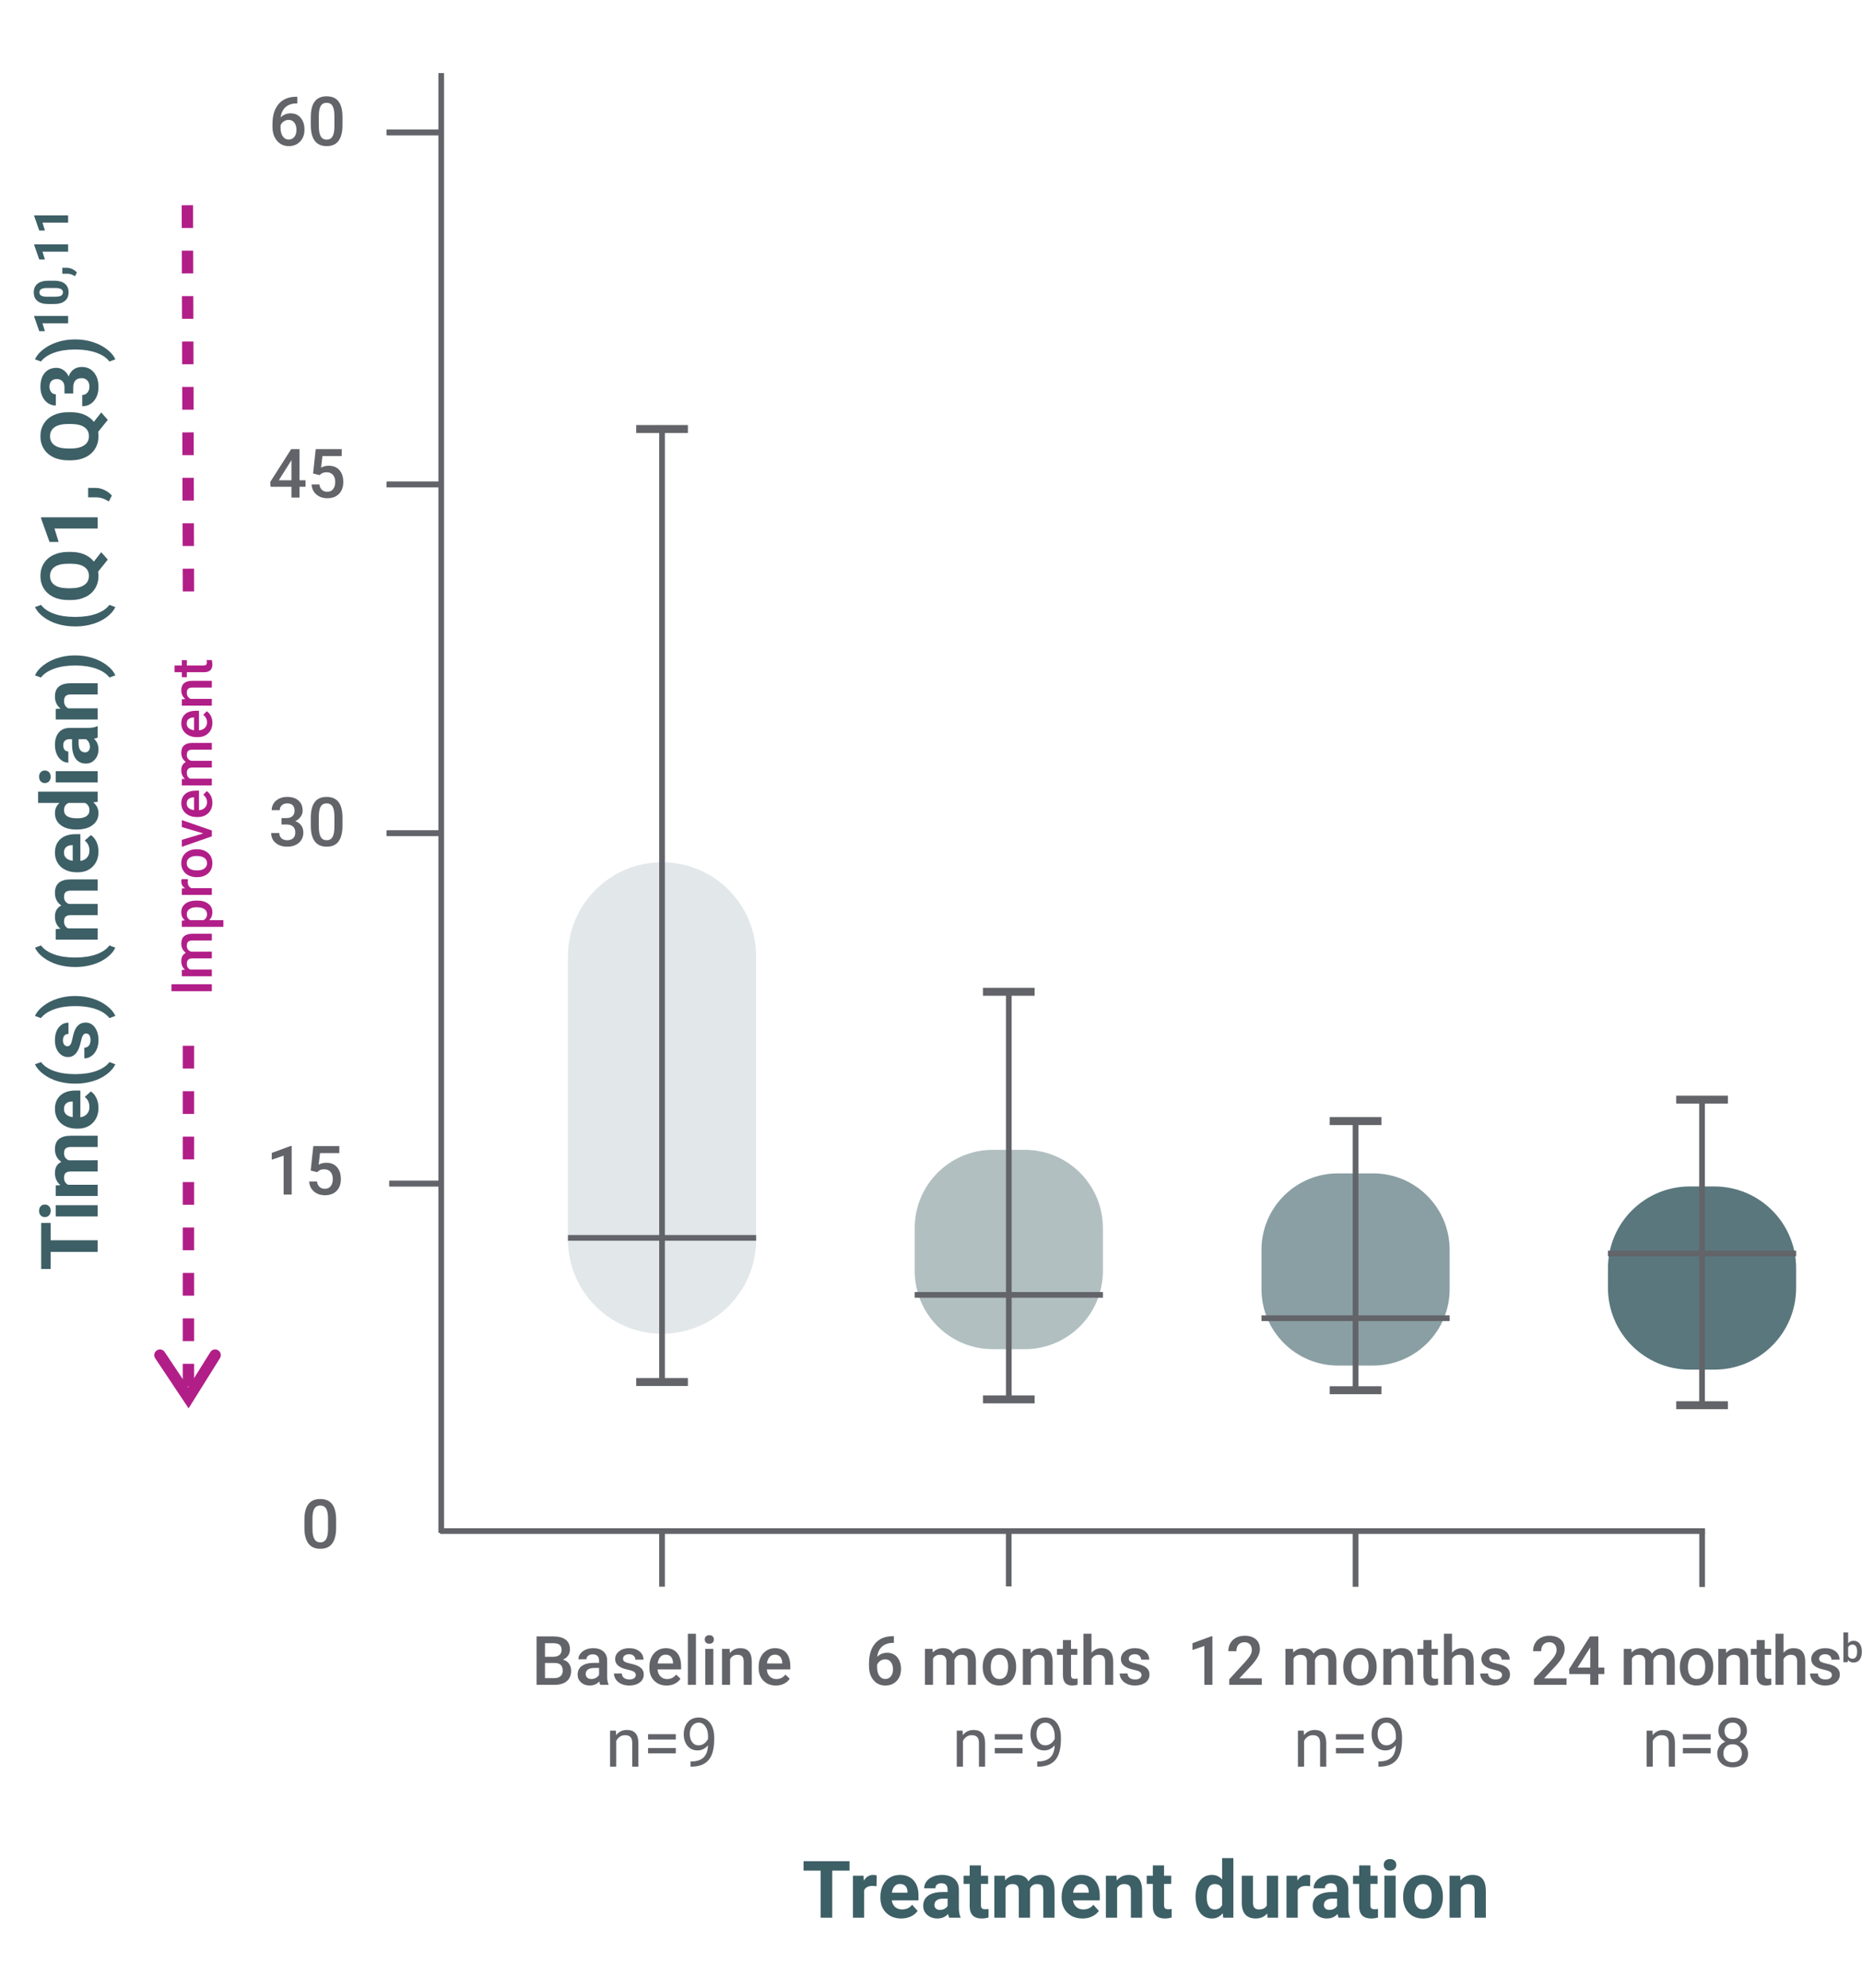 <svg width="328" height="350" viewBox="0 0 328 350" fill="none" xmlns="http://www.w3.org/2000/svg">
<path d="M68.212 146.716H77.512" stroke="#626469" stroke-miterlimit="10"/>
<path d="M68.212 85.31H77.512" stroke="#626469" stroke-miterlimit="10"/>
<path d="M68.557 208.407H77.856" stroke="#626469" stroke-miterlimit="10"/>
<path d="M49.597 144.049H50.464C50.901 144.045 51.249 143.932 51.505 143.709C51.761 143.486 51.888 143.164 51.888 142.742C51.888 142.336 51.782 142.021 51.569 141.796C51.356 141.571 51.03 141.459 50.593 141.459C50.21 141.459 49.895 141.569 49.649 141.79C49.403 142.011 49.28 142.299 49.28 142.654H47.856C47.856 142.217 47.974 141.818 48.206 141.459C48.438 141.1 48.763 140.819 49.179 140.618C49.595 140.417 50.06 140.316 50.575 140.316C51.427 140.316 52.097 140.53 52.583 140.958C53.069 141.386 53.312 141.98 53.312 142.742C53.312 143.125 53.19 143.485 52.946 143.823C52.702 144.161 52.386 144.416 51.999 144.588C52.468 144.748 52.825 145 53.069 145.344C53.313 145.688 53.435 146.098 53.435 146.574C53.435 147.34 53.173 147.949 52.648 148.402C52.122 148.855 51.431 149.082 50.575 149.082C49.755 149.082 49.083 148.863 48.56 148.426C48.036 147.988 47.774 147.406 47.774 146.68H49.198C49.198 147.055 49.325 147.359 49.577 147.594C49.829 147.828 50.167 147.945 50.593 147.945C51.034 147.945 51.382 147.828 51.636 147.594C51.89 147.359 52.017 147.02 52.017 146.574C52.017 146.125 51.884 145.779 51.618 145.537C51.352 145.295 50.958 145.174 50.435 145.174H49.597V144.049Z" fill="#626469"/>
<path d="M60.331 145.373C60.331 146.6 60.102 147.524 59.644 148.147C59.185 148.771 58.485 149.082 57.548 149.082C56.626 149.082 55.933 148.778 55.466 148.171C54.999 147.563 54.759 146.664 54.747 145.473V143.996C54.747 142.77 54.977 141.85 55.437 141.236C55.895 140.623 56.595 140.316 57.536 140.316C58.47 140.316 59.167 140.615 59.626 141.213C60.085 141.811 60.319 142.705 60.331 143.896V145.373ZM58.907 143.779C58.907 142.979 58.798 142.392 58.579 142.019C58.36 141.646 58.013 141.459 57.536 141.459C57.071 141.459 56.73 141.636 56.511 141.989C56.292 142.343 56.177 142.895 56.165 143.645V145.578C56.165 146.375 56.276 146.969 56.499 147.359C56.722 147.75 57.071 147.945 57.548 147.945C58.005 147.945 58.343 147.765 58.562 147.403C58.78 147.042 58.895 146.477 58.907 145.707V143.779Z" fill="#626469"/>
<path d="M52.767 84.566H53.827V85.709H52.767V87.607H51.343V85.709H47.657L47.616 84.842L51.296 79.076H52.767L52.767 84.566ZM49.11 84.566H51.343V81.004L51.237 81.191L49.11 84.566Z" fill="#626469"/>
<path d="M55.151 83.377L55.614 79.076H60.196V80.307H56.798L56.563 82.346C56.958 82.119 57.403 82.006 57.899 82.006C58.712 82.006 59.345 82.266 59.796 82.785C60.247 83.305 60.472 84.004 60.472 84.883C60.472 85.75 60.222 86.44 59.722 86.954C59.222 87.468 58.536 87.725 57.665 87.725C56.884 87.725 56.237 87.503 55.724 87.06C55.21 86.616 54.931 86.031 54.888 85.305H56.265C56.319 85.719 56.468 86.036 56.71 86.257C56.952 86.478 57.269 86.588 57.659 86.588C58.097 86.588 58.438 86.432 58.683 86.119C58.927 85.807 59.048 85.381 59.048 84.842C59.048 84.322 58.913 83.911 58.644 83.608C58.374 83.306 58.003 83.154 57.53 83.154C57.273 83.154 57.054 83.189 56.874 83.257C56.694 83.325 56.499 83.459 56.288 83.658L55.151 83.377Z" fill="#626469"/>
<path d="M51.381 210.338H49.963V203.484L47.871 204.197V203.002L51.199 201.777H51.381L51.381 210.338Z" fill="#626469"/>
<path d="M54.727 206.107L55.19 201.807H59.772V203.037H56.373L56.139 205.076C56.533 204.85 56.978 204.736 57.475 204.736C58.287 204.736 58.919 204.996 59.37 205.516C59.821 206.035 60.047 206.734 60.047 207.613C60.047 208.48 59.797 209.171 59.297 209.685C58.797 210.198 58.111 210.455 57.24 210.455C56.459 210.455 55.812 210.233 55.298 209.79C54.784 209.347 54.506 208.762 54.463 208.035H55.84C55.895 208.449 56.043 208.767 56.285 208.987C56.527 209.208 56.844 209.318 57.234 209.318C57.672 209.318 58.013 209.162 58.257 208.85C58.501 208.537 58.623 208.111 58.623 207.572C58.623 207.053 58.488 206.642 58.219 206.339C57.949 206.036 57.578 205.885 57.105 205.885C56.848 205.885 56.629 205.919 56.449 205.987C56.27 206.056 56.074 206.189 55.863 206.389L54.727 206.107Z" fill="#626469"/>
<path d="M59.208 269C59.208 270.227 58.98 271.151 58.52 271.774C58.062 272.397 57.362 272.709 56.425 272.709C55.503 272.709 54.81 272.405 54.343 271.798C53.876 271.19 53.636 270.291 53.624 269.1V267.623C53.624 266.396 53.855 265.477 54.313 264.863C54.773 264.25 55.472 263.943 56.413 263.943C57.347 263.943 58.044 264.242 58.503 264.84C58.962 265.437 59.196 266.332 59.208 267.523V269ZM57.784 267.406C57.784 266.605 57.675 266.019 57.456 265.646C57.237 265.272 56.89 265.086 56.413 265.086C55.948 265.086 55.606 265.263 55.388 265.616C55.169 265.97 55.054 266.521 55.042 267.271V269.205C55.042 270.002 55.153 270.596 55.376 270.986C55.599 271.377 55.948 271.572 56.425 271.572C56.882 271.572 57.22 271.392 57.438 271.03C57.657 270.669 57.773 270.104 57.784 269.334V267.406Z" fill="#626469"/>
<path d="M116.621 269.644L116.621 279.38" stroke="#626469" stroke-miterlimit="10"/>
<path d="M177.694 269.59L177.694 279.326" stroke="#626469" stroke-miterlimit="10"/>
<path d="M238.789 269.661L238.789 279.397" stroke="#626469" stroke-miterlimit="10"/>
<path d="M299.84 269.694L299.84 279.431" stroke="#626469" stroke-miterlimit="10"/>
<path d="M149.653 329.374H146.604V337.666H144.554V329.374H141.546V327.713H149.653V329.374Z" fill="#3D5F66"/>
<path d="M154.405 332.122C154.136 332.086 153.899 332.067 153.694 332.067C152.946 332.067 152.456 332.32 152.224 332.826V337.666H150.249V330.27H152.114L152.169 331.151C152.565 330.473 153.115 330.133 153.817 330.133C154.036 330.133 154.241 330.162 154.433 330.222L154.405 332.122Z" fill="#3D5F66"/>
<path d="M158.759 337.803C157.675 337.803 156.792 337.47 156.11 336.805C155.429 336.14 155.089 335.253 155.089 334.146V333.954C155.089 333.211 155.231 332.547 155.519 331.961C155.806 331.376 156.213 330.925 156.739 330.607C157.266 330.291 157.866 330.133 158.54 330.133C159.552 330.133 160.349 330.452 160.93 331.09C161.511 331.728 161.802 332.633 161.802 333.804V334.61H157.091C157.155 335.094 157.348 335.48 157.669 335.772C157.99 336.064 158.397 336.21 158.89 336.21C159.65 336.21 160.245 335.935 160.673 335.383L161.644 336.47C161.348 336.889 160.946 337.216 160.44 337.451C159.935 337.686 159.374 337.803 158.759 337.803ZM158.534 331.726C158.142 331.726 157.823 331.858 157.58 332.124C157.337 332.39 157.181 332.77 157.112 333.264H159.86V333.105C159.851 332.666 159.732 332.326 159.505 332.086C159.276 331.846 158.953 331.726 158.534 331.726Z" fill="#3D5F66"/>
<path d="M167.208 337.666C167.117 337.488 167.052 337.268 167.011 337.003C166.532 337.536 165.909 337.803 165.144 337.803C164.419 337.803 163.819 337.593 163.343 337.174C162.866 336.755 162.628 336.226 162.628 335.588C162.628 334.804 162.919 334.202 163.5 333.783C164.081 333.364 164.921 333.152 166.019 333.147H166.929V332.724C166.929 332.382 166.841 332.108 166.665 331.903C166.489 331.698 166.213 331.596 165.835 331.596C165.502 331.596 165.241 331.676 165.052 331.835C164.862 331.994 164.769 332.213 164.769 332.491H162.792C162.792 332.063 162.925 331.666 163.188 331.302C163.453 330.937 163.827 330.651 164.31 330.443C164.793 330.236 165.335 330.133 165.937 330.133C166.849 330.133 167.571 330.361 168.107 330.82C168.644 331.277 168.911 331.922 168.911 332.751V335.957C168.915 336.659 169.013 337.189 169.204 337.55V337.666L167.208 337.666ZM165.575 336.292C165.866 336.292 166.136 336.227 166.382 336.098C166.628 335.967 166.81 335.793 166.929 335.574V334.303H166.19C165.201 334.303 164.675 334.645 164.61 335.328L164.605 335.444C164.605 335.69 164.69 335.894 164.864 336.053C165.037 336.212 165.274 336.292 165.575 336.292Z" fill="#3D5F66"/>
<path d="M172.794 328.451V330.27H174.058V331.719H172.794V335.41C172.794 335.684 172.846 335.88 172.95 335.998C173.056 336.116 173.256 336.176 173.552 336.176C173.771 336.176 173.965 336.16 174.134 336.128V337.625C173.746 337.743 173.347 337.803 172.937 337.803C171.552 337.803 170.845 337.104 170.817 335.704V331.719H169.737V330.27H170.817V328.451H172.794Z" fill="#3D5F66"/>
<path d="M177.011 330.27L177.073 331.097C177.597 330.454 178.306 330.133 179.198 330.133C180.151 330.133 180.806 330.509 181.161 331.261C181.681 330.509 182.421 330.133 183.382 330.133C184.185 330.133 184.781 330.366 185.173 330.834C185.565 331.301 185.761 332.004 185.761 332.942V337.666H183.778V332.949C183.778 332.53 183.696 332.224 183.532 332.029C183.368 331.836 183.079 331.739 182.665 331.739C182.072 331.739 181.662 332.021 181.435 332.587L181.44 337.666H179.466V332.956C179.466 332.527 179.381 332.218 179.212 332.026C179.044 331.835 178.757 331.739 178.351 331.739C177.79 331.739 177.385 331.972 177.134 332.437V337.666H175.159V330.27H177.011Z" fill="#3D5F66"/>
<path d="M190.683 337.803C189.599 337.803 188.716 337.47 188.034 336.805C187.353 336.14 187.013 335.253 187.013 334.146V333.954C187.013 333.211 187.155 332.547 187.442 331.961C187.729 331.376 188.137 330.925 188.663 330.607C189.189 330.291 189.79 330.133 190.464 330.133C191.476 330.133 192.272 330.452 192.854 331.09C193.435 331.728 193.726 332.633 193.726 333.804V334.61H189.015C189.079 335.094 189.271 335.48 189.593 335.772C189.914 336.064 190.321 336.21 190.813 336.21C191.574 336.21 192.169 335.935 192.597 335.383L193.567 336.47C193.271 336.889 192.87 337.216 192.364 337.451C191.858 337.686 191.298 337.803 190.683 337.803ZM190.458 331.726C190.065 331.726 189.747 331.858 189.504 332.124C189.261 332.39 189.104 332.77 189.036 333.264H191.784V333.105C191.774 332.666 191.656 332.326 191.429 332.086C191.2 331.846 190.877 331.726 190.458 331.726Z" fill="#3D5F66"/>
<path d="M196.665 330.27L196.726 331.124C197.255 330.463 197.964 330.133 198.853 330.133C199.636 330.133 200.22 330.363 200.603 330.823C200.985 331.283 201.181 331.972 201.19 332.888V337.666H199.214V332.936C199.214 332.517 199.123 332.212 198.94 332.023C198.759 331.834 198.456 331.739 198.032 331.739C197.476 331.739 197.059 331.977 196.78 332.45V337.666H194.806V330.27H196.665Z" fill="#3D5F66"/>
<path d="M205.052 328.451V330.27H206.317V331.719H205.052V335.41C205.052 335.684 205.104 335.88 205.21 335.998C205.314 336.116 205.515 336.176 205.812 336.176C206.03 336.176 206.224 336.16 206.392 336.128V337.625C206.005 337.743 205.606 337.803 205.196 337.803C203.811 337.803 203.105 337.104 203.077 335.704V331.719H201.997V330.27H203.077V328.451H205.052Z" fill="#3D5F66"/>
<path d="M210.597 333.913C210.597 332.76 210.854 331.842 211.372 331.158C211.89 330.475 212.597 330.133 213.495 330.133C214.215 330.133 214.81 330.401 215.278 330.939V327.166H217.261V337.666H215.478L215.382 336.88C214.89 337.495 214.256 337.803 213.481 337.803C212.61 337.803 211.912 337.46 211.386 336.773C210.859 336.088 210.597 335.135 210.597 333.913ZM212.571 334.061C212.571 334.754 212.692 335.286 212.935 335.655C213.176 336.025 213.526 336.21 213.987 336.21C214.598 336.21 215.028 335.952 215.278 335.437V332.513C215.032 331.997 214.606 331.739 214.001 331.739C213.048 331.739 212.571 332.513 212.571 334.061Z" fill="#3D5F66"/>
<path d="M223.222 336.914C222.734 337.507 222.06 337.803 221.198 337.803C220.405 337.803 219.801 337.575 219.384 337.119C218.967 336.663 218.754 335.996 218.745 335.116V330.27H220.72V335.054C220.72 335.824 221.071 336.21 221.772 336.21C222.442 336.21 222.903 335.978 223.153 335.512V330.27H225.136V337.666H223.276L223.222 336.914Z" fill="#3D5F66"/>
<path d="M230.782 332.122C230.514 332.086 230.276 332.067 230.071 332.067C229.324 332.067 228.835 332.32 228.603 332.826V337.666H226.626V330.27H228.493L228.548 331.151C228.944 330.473 229.493 330.133 230.194 330.133C230.413 330.133 230.618 330.162 230.81 330.222L230.782 332.122Z" fill="#3D5F66"/>
<path d="M235.813 337.666C235.723 337.488 235.657 337.268 235.616 337.003C235.138 337.536 234.515 337.803 233.749 337.803C233.024 337.803 232.425 337.593 231.948 337.174C231.472 336.755 231.233 336.226 231.233 335.588C231.233 334.804 231.524 334.202 232.105 333.783C232.687 333.364 233.526 333.152 234.624 333.147H235.534V332.724C235.534 332.382 235.446 332.108 235.271 331.903C235.095 331.698 234.818 331.596 234.44 331.596C234.107 331.596 233.847 331.676 233.657 331.835C233.468 331.994 233.374 332.213 233.374 332.491H231.397C231.397 332.063 231.53 331.666 231.794 331.302C232.059 330.937 232.433 330.651 232.915 330.443C233.398 330.236 233.94 330.133 234.542 330.133C235.454 330.133 236.177 330.361 236.713 330.82C237.249 331.277 237.517 331.922 237.517 332.751V335.957C237.52 336.659 237.618 337.189 237.81 337.55V337.666L235.813 337.666ZM234.181 336.292C234.472 336.292 234.741 336.227 234.987 336.098C235.233 335.967 235.415 335.793 235.534 335.574V334.303H234.796C233.807 334.303 233.28 334.645 233.216 335.328L233.21 335.444C233.21 335.69 233.296 335.894 233.47 336.053C233.643 336.212 233.88 336.292 234.181 336.292Z" fill="#3D5F66"/>
<path d="M241.399 328.451V330.27H242.663V331.719H241.399V335.41C241.399 335.684 241.451 335.88 241.556 335.998C241.661 336.116 241.861 336.176 242.157 336.176C242.376 336.176 242.57 336.16 242.739 336.128V337.625C242.352 337.743 241.952 337.803 241.542 337.803C240.157 337.803 239.45 337.104 239.423 335.704V331.719H238.343V330.27H239.423V328.451H241.399Z" fill="#3D5F66"/>
<path d="M243.751 328.354C243.751 328.059 243.85 327.814 244.048 327.623C244.246 327.432 244.517 327.336 244.858 327.336C245.195 327.336 245.464 327.432 245.665 327.623C245.865 327.814 245.966 328.059 245.966 328.354C245.966 328.655 245.864 328.901 245.661 329.093C245.458 329.284 245.19 329.38 244.858 329.38C244.525 329.38 244.257 329.284 244.055 329.093C243.853 328.901 243.751 328.655 243.751 328.354ZM245.849 337.665H243.866V330.269H245.849V337.665Z" fill="#3D5F66"/>
<path d="M247.169 333.899C247.169 333.166 247.31 332.512 247.593 331.938C247.875 331.363 248.282 330.919 248.812 330.604C249.343 330.29 249.96 330.133 250.661 330.133C251.659 330.133 252.474 330.438 253.105 331.049C253.737 331.659 254.089 332.489 254.161 333.537L254.175 334.043C254.175 335.178 253.858 336.088 253.226 336.773C252.592 337.46 251.741 337.803 250.675 337.803C249.608 337.803 248.758 337.461 248.122 336.777C247.486 336.094 247.169 335.164 247.169 333.988L247.169 333.899ZM249.144 334.04C249.144 334.742 249.276 335.28 249.54 335.652C249.805 336.024 250.183 336.21 250.675 336.21C251.153 336.21 251.527 336.026 251.796 335.659C252.065 335.291 252.2 334.704 252.2 333.896C252.2 333.207 252.065 332.673 251.796 332.294C251.527 331.915 251.149 331.726 250.661 331.726C250.179 331.726 249.805 331.914 249.54 332.29C249.276 332.667 249.144 333.25 249.144 334.04Z" fill="#3D5F66"/>
<path d="M257.21 330.27L257.272 331.124C257.801 330.463 258.509 330.133 259.397 330.133C260.182 330.133 260.765 330.363 261.147 330.823C261.53 331.283 261.727 331.972 261.735 332.888V337.666H259.761V332.936C259.761 332.517 259.669 332.212 259.487 332.023C259.305 331.834 259.001 331.739 258.577 331.739C258.021 331.739 257.604 331.977 257.327 332.45V337.666H255.351V330.27H257.21Z" fill="#3D5F66"/>
<path d="M68.212 23.31H77.512" stroke="#626469" stroke-miterlimit="10"/>
<path d="M52.38 17.035V18.213H52.204C51.407 18.225 50.77 18.443 50.294 18.869C49.817 19.295 49.534 19.898 49.444 20.68C49.901 20.199 50.485 19.959 51.196 19.959C51.95 19.959 52.546 20.225 52.981 20.756C53.417 21.287 53.634 21.973 53.634 22.812C53.634 23.68 53.38 24.382 52.87 24.919C52.36 25.456 51.69 25.725 50.862 25.725C50.011 25.725 49.321 25.41 48.792 24.781C48.263 24.152 47.997 23.328 47.997 22.309V21.822C47.997 20.326 48.362 19.154 49.091 18.307C49.819 17.459 50.866 17.035 52.233 17.035L52.38 17.035ZM50.851 21.107C50.538 21.107 50.253 21.195 49.993 21.371C49.733 21.547 49.542 21.781 49.421 22.074V22.508C49.421 23.141 49.554 23.643 49.819 24.017C50.085 24.39 50.429 24.576 50.851 24.576C51.272 24.576 51.606 24.418 51.852 24.102C52.099 23.785 52.222 23.369 52.222 22.854C52.222 22.338 52.097 21.918 51.847 21.594C51.597 21.27 51.265 21.107 50.851 21.107Z" fill="#626469"/>
<path d="M60.331 22.016C60.331 23.242 60.102 24.167 59.644 24.79C59.185 25.413 58.485 25.725 57.548 25.725C56.626 25.725 55.933 25.421 55.466 24.814C54.999 24.206 54.759 23.307 54.747 22.115V20.639C54.747 19.412 54.977 18.492 55.437 17.879C55.895 17.266 56.595 16.959 57.536 16.959C58.47 16.959 59.167 17.258 59.626 17.855C60.085 18.453 60.319 19.348 60.331 20.539V22.016ZM58.907 20.422C58.907 19.621 58.798 19.034 58.579 18.661C58.36 18.288 58.013 18.102 57.536 18.102C57.071 18.102 56.73 18.278 56.511 18.632C56.292 18.985 56.177 19.537 56.165 20.287V22.221C56.165 23.018 56.276 23.611 56.499 24.002C56.722 24.393 57.071 24.588 57.548 24.588C58.005 24.588 58.343 24.407 58.562 24.046C58.78 23.685 58.895 23.119 58.907 22.35V20.422Z" fill="#626469"/>
<path d="M8.918 215.332V218.381H17.21V220.432H8.918V223.439H7.257V215.332H8.918Z" fill="#3D5F66"/>
<path d="M7.899 214.307C7.603 214.307 7.359 214.208 7.168 214.009C6.977 213.812 6.881 213.541 6.881 213.199C6.881 212.862 6.977 212.593 7.168 212.393C7.359 212.192 7.603 212.092 7.899 212.092C8.2 212.092 8.446 212.193 8.638 212.396C8.829 212.599 8.925 212.866 8.925 213.199C8.925 213.532 8.829 213.8 8.638 214.003C8.446 214.205 8.2 214.307 7.899 214.307ZM17.21 212.208V214.19H9.813V212.208H17.21Z" fill="#3D5F66"/>
<path d="M9.813 208.729L10.641 208.667C9.998 208.143 9.677 207.435 9.677 206.541C9.677 205.589 10.053 204.935 10.805 204.579C10.053 204.06 9.677 203.319 9.677 202.357C9.677 201.556 9.91 200.958 10.378 200.566C10.845 200.175 11.548 199.979 12.486 199.979H17.21V201.961H12.493C12.073 201.961 11.768 202.043 11.573 202.207C11.38 202.371 11.283 202.66 11.283 203.075C11.283 203.668 11.565 204.078 12.131 204.306L17.21 204.299V206.274H12.5C12.071 206.274 11.762 206.358 11.57 206.527C11.379 206.696 11.283 206.983 11.283 207.389C11.283 207.949 11.516 208.354 11.98 208.605H17.21V210.581H9.813V208.729Z" fill="#3D5F66"/>
<path d="M17.347 195.056C17.347 196.141 17.015 197.023 16.349 197.705C15.683 198.386 14.797 198.727 13.69 198.727H13.498C12.755 198.727 12.091 198.583 11.505 198.296C10.92 198.009 10.469 197.602 10.151 197.076C9.835 196.549 9.677 195.949 9.677 195.274C9.677 194.263 9.995 193.467 10.634 192.885C11.273 192.305 12.177 192.014 13.348 192.014H14.154V196.724C14.638 196.66 15.024 196.467 15.316 196.146C15.608 195.824 15.754 195.418 15.754 194.926C15.754 194.165 15.477 193.57 14.927 193.142L16.014 192.171C16.433 192.467 16.76 192.868 16.995 193.374C17.23 193.88 17.347 194.44 17.347 195.056ZM11.27 195.281C11.27 195.673 11.402 195.991 11.668 196.234C11.934 196.479 12.313 196.635 12.808 196.703V193.955H12.649C12.21 193.964 11.87 194.083 11.63 194.311C11.39 194.538 11.27 194.862 11.27 195.281Z" fill="#3D5F66"/>
<path d="M13.163 190.804C12.12 190.804 11.126 190.665 10.183 190.387C9.239 190.108 8.404 189.698 7.677 189.156C6.95 188.614 6.446 188.026 6.163 187.393L7.229 187.01C7.722 187.675 8.483 188.194 9.513 188.568C10.542 188.942 11.745 189.129 13.122 189.129H13.334C14.715 189.129 15.923 188.944 16.957 188.575C17.991 188.206 18.765 187.685 19.274 187.01L20.32 187.393C20.042 188.013 19.552 188.59 18.847 189.126C18.144 189.661 17.331 190.07 16.41 190.353C15.489 190.635 14.528 190.785 13.525 190.804H13.163Z" fill="#3D5F66"/>
<path d="M15.166 181.972C14.925 181.972 14.734 182.092 14.595 182.33C14.456 182.57 14.332 182.954 14.223 183.482C13.854 185.241 13.106 186.121 11.98 186.121C11.324 186.121 10.776 185.849 10.337 185.305C9.896 184.76 9.677 184.048 9.677 183.168C9.677 182.229 9.897 181.479 10.34 180.916C10.782 180.353 11.356 180.071 12.062 180.071V182.047C11.78 182.047 11.546 182.138 11.362 182.32C11.177 182.503 11.085 182.787 11.085 183.175C11.085 183.508 11.16 183.765 11.311 183.947C11.461 184.13 11.652 184.221 11.885 184.221C12.104 184.221 12.28 184.117 12.415 183.91C12.549 183.702 12.665 183.353 12.763 182.86C12.861 182.368 12.972 181.953 13.095 181.616C13.477 180.572 14.141 180.051 15.084 180.051C15.759 180.051 16.304 180.34 16.722 180.919C17.138 181.498 17.347 182.245 17.347 183.161C17.347 183.781 17.236 184.331 17.015 184.812C16.794 185.293 16.491 185.67 16.107 185.943C15.721 186.217 15.306 186.354 14.858 186.354V184.48C15.21 184.462 15.478 184.332 15.665 184.091C15.853 183.85 15.945 183.525 15.945 183.12C15.945 182.742 15.874 182.456 15.729 182.262C15.587 182.068 15.398 181.972 15.166 181.972Z" fill="#3D5F66"/>
<path d="M13.32 175.375C14.351 175.375 15.341 175.523 16.294 175.819C17.247 176.115 18.087 176.542 18.816 177.098C19.546 177.653 20.047 178.248 20.32 178.882L19.274 179.265C18.786 178.617 18.034 178.107 17.019 177.733C16.003 177.359 14.833 177.166 13.512 177.152H13.149C11.786 177.152 10.586 177.338 9.547 177.71C8.508 178.081 7.729 178.6 7.209 179.265L6.163 178.882C6.433 178.262 6.919 177.678 7.626 177.128C8.333 176.579 9.155 176.153 10.094 175.851C11.032 175.547 12.005 175.389 13.013 175.375L13.32 175.375Z" fill="#3D5F66"/>
<path d="M13.163 170.269C12.12 170.269 11.126 170.13 10.183 169.852C9.239 169.573 8.404 169.163 7.677 168.621C6.95 168.079 6.446 167.491 6.163 166.857L7.229 166.475C7.722 167.14 8.483 167.659 9.513 168.033C10.542 168.407 11.745 168.594 13.122 168.594H13.334C14.715 168.594 15.923 168.409 16.957 168.04C17.991 167.671 18.765 167.149 19.274 166.475L20.32 166.857C20.042 167.478 19.552 168.055 18.847 168.591C18.144 169.126 17.331 169.535 16.41 169.817C15.489 170.1 14.528 170.25 13.525 170.269H13.163Z" fill="#3D5F66"/>
<path d="M9.813 163.59L10.641 163.528C9.998 163.004 9.677 162.296 9.677 161.402C9.677 160.45 10.053 159.796 10.805 159.44C10.053 158.921 9.677 158.181 9.677 157.219C9.677 156.417 9.91 155.819 10.378 155.428C10.845 155.036 11.548 154.84 12.486 154.84H17.21V156.822H12.493C12.073 156.822 11.768 156.904 11.573 157.068C11.38 157.232 11.283 157.521 11.283 157.937C11.283 158.529 11.565 158.939 12.131 159.167L17.21 159.16V161.136H12.5C12.071 161.136 11.762 161.22 11.57 161.389C11.379 161.558 11.283 161.845 11.283 162.25C11.283 162.811 11.516 163.216 11.98 163.467H17.21V165.442H9.813V163.59Z" fill="#3D5F66"/>
<path d="M17.347 149.919C17.347 151.004 17.015 151.887 16.349 152.568C15.683 153.249 14.797 153.59 13.69 153.59H13.498C12.755 153.59 12.091 153.446 11.505 153.159C10.92 152.872 10.469 152.465 10.151 151.939C9.835 151.412 9.677 150.813 9.677 150.138C9.677 149.126 9.995 148.33 10.634 147.748C11.273 147.168 12.177 146.877 13.348 146.877H14.154V151.587C14.638 151.523 15.024 151.33 15.316 151.01C15.608 150.687 15.754 150.281 15.754 149.789C15.754 149.028 15.477 148.434 14.927 148.005L16.014 147.034C16.433 147.33 16.76 147.731 16.995 148.237C17.23 148.743 17.347 149.304 17.347 149.919ZM11.27 150.145C11.27 150.536 11.402 150.854 11.668 151.098C11.934 151.342 12.313 151.498 12.808 151.566V148.818H12.649C12.21 148.827 11.87 148.946 11.63 149.174C11.39 149.401 11.27 149.726 11.27 150.145Z" fill="#3D5F66"/>
<path d="M13.457 146.063C12.304 146.063 11.386 145.805 10.702 145.288C10.019 144.771 9.677 144.062 9.677 143.165C9.677 142.445 9.946 141.851 10.483 141.381H6.71V139.398H17.21V141.183L16.424 141.278C17.039 141.771 17.347 142.404 17.347 143.179C17.347 144.049 17.004 144.747 16.317 145.274C15.632 145.8 14.679 146.063 13.457 146.063ZM13.604 144.088C14.298 144.088 14.829 143.967 15.199 143.726C15.569 143.484 15.754 143.133 15.754 142.673C15.754 142.063 15.496 141.632 14.98 141.381H12.057C11.541 141.627 11.283 142.053 11.283 142.659C11.283 143.611 12.057 144.088 13.604 144.088Z" fill="#3D5F66"/>
<path d="M7.899 137.881C7.603 137.881 7.359 137.782 7.168 137.583C6.977 137.386 6.881 137.115 6.881 136.773C6.881 136.437 6.977 136.167 7.168 135.967C7.359 135.767 7.603 135.666 7.899 135.666C8.2 135.666 8.446 135.768 8.638 135.97C8.829 136.173 8.925 136.44 8.925 136.773C8.925 137.106 8.829 137.374 8.638 137.577C8.446 137.779 8.2 137.881 7.899 137.881ZM17.21 135.782V137.765H9.813V135.782H17.21Z" fill="#3D5F66"/>
<path d="M17.21 129.869C17.032 129.96 16.811 130.026 16.547 130.067C17.08 130.546 17.347 131.168 17.347 131.934C17.347 132.658 17.138 133.259 16.718 133.734C16.298 134.211 15.771 134.449 15.132 134.449C14.349 134.449 13.747 134.158 13.327 133.578C12.907 132.996 12.696 132.157 12.691 131.059V130.149H12.268C11.926 130.149 11.652 130.237 11.447 130.413C11.242 130.588 11.14 130.865 11.14 131.243C11.14 131.576 11.22 131.837 11.379 132.025C11.538 132.215 11.757 132.31 12.035 132.31V134.285C11.606 134.285 11.21 134.153 10.846 133.889C10.482 133.624 10.195 133.251 9.987 132.768C9.78 132.284 9.677 131.742 9.677 131.141C9.677 130.229 9.905 129.506 10.364 128.97C10.821 128.435 11.466 128.167 12.295 128.167H15.501C16.202 128.163 16.733 128.064 17.094 127.873H17.21L17.21 129.869ZM15.836 131.503C15.836 131.211 15.771 130.942 15.642 130.696C15.511 130.45 15.337 130.268 15.118 130.149H13.847V130.888C13.847 131.876 14.188 132.403 14.872 132.467L14.988 132.474C15.234 132.474 15.437 132.387 15.597 132.214C15.757 132.041 15.836 131.804 15.836 131.503Z" fill="#3D5F66"/>
<path d="M9.813 124.831L10.668 124.77C10.007 124.241 9.677 123.532 9.677 122.644C9.677 121.86 9.907 121.276 10.367 120.894C10.827 120.511 11.516 120.315 12.432 120.306H17.21V122.281H12.479C12.06 122.281 11.756 122.373 11.567 122.555C11.378 122.737 11.283 123.04 11.283 123.464C11.283 124.02 11.521 124.437 11.994 124.715H17.21V126.69H9.813V124.831Z" fill="#3D5F66"/>
<path d="M13.32 115.404C14.351 115.404 15.341 115.552 16.294 115.849C17.247 116.145 18.087 116.571 18.816 117.127C19.546 117.683 20.047 118.278 20.32 118.911L19.274 119.294C18.786 118.647 18.034 118.136 17.019 117.763C16.003 117.389 14.833 117.195 13.512 117.182H13.149C11.786 117.182 10.586 117.367 9.547 117.739C8.508 118.11 7.729 118.628 7.209 119.294L6.163 118.911C6.433 118.292 6.919 117.707 7.626 117.158C8.333 116.608 9.155 116.183 10.094 115.879C11.032 115.576 12.005 115.418 13.013 115.404L13.32 115.404Z" fill="#3D5F66"/>
<path d="M13.163 110.298C12.12 110.298 11.126 110.159 10.183 109.881C9.239 109.603 8.404 109.193 7.677 108.65C6.95 108.108 6.446 107.52 6.163 106.887L7.229 106.504C7.722 107.169 8.483 107.689 9.513 108.062C10.542 108.436 11.745 108.623 13.122 108.623H13.334C14.715 108.623 15.923 108.438 16.957 108.069C17.991 107.7 18.765 107.178 19.274 106.504L20.32 106.887C20.042 107.506 19.552 108.084 18.847 108.62C18.144 109.155 17.331 109.564 16.41 109.847C15.489 110.129 14.528 110.28 13.525 110.298H13.163Z" fill="#3D5F66"/>
<path d="M12.459 97.179C13.389 97.179 14.196 97.329 14.882 97.63C15.568 97.931 16.118 98.348 16.533 98.881L17.832 97.227L18.987 98.532L17.285 100.651C17.326 100.893 17.347 101.144 17.347 101.403C17.347 102.228 17.148 102.964 16.752 103.611C16.355 104.258 15.789 104.76 15.054 105.115C14.317 105.471 13.471 105.651 12.514 105.655H12.021C11.042 105.655 10.179 105.479 9.435 105.126C8.688 104.772 8.117 104.273 7.718 103.628C7.319 102.983 7.12 102.247 7.12 101.417C7.12 100.587 7.319 99.851 7.718 99.206C8.117 98.561 8.688 98.061 9.435 97.709C10.179 97.356 11.04 97.179 12.015 97.179L12.459 97.179ZM12.008 99.257C10.964 99.257 10.171 99.444 9.629 99.817C9.087 100.191 8.815 100.724 8.815 101.417C8.815 102.105 9.083 102.636 9.618 103.01C10.154 103.383 10.938 103.573 11.974 103.577H12.459C13.476 103.577 14.264 103.39 14.824 103.017C15.385 102.643 15.665 102.105 15.665 101.403C15.665 100.715 15.396 100.187 14.854 99.817C14.315 99.448 13.528 99.261 12.493 99.257L12.008 99.257Z" fill="#3D5F66"/>
<path d="M17.21 91.088V93.064H9.595L10.326 95.422H8.72L7.243 91.3V91.088L17.21 91.088Z" fill="#3D5F66"/>
<path d="M19.705 87.26L19.165 88.292L18.721 88.046C18.165 87.741 17.61 87.584 17.06 87.574H15.528V85.906L16.895 85.913C17.401 85.918 17.911 86.045 18.427 86.296C18.942 86.546 19.368 86.868 19.705 87.26Z" fill="#3D5F66"/>
<path d="M12.459 72.576C13.389 72.576 14.196 72.727 14.882 73.027C15.568 73.328 16.118 73.745 16.533 74.278L17.832 72.624L18.987 73.93L17.285 76.049C17.326 76.29 17.347 76.541 17.347 76.801C17.347 77.626 17.148 78.362 16.752 79.009C16.355 79.656 15.789 80.157 15.054 80.513C14.317 80.868 13.471 81.048 12.514 81.053H12.021C11.042 81.053 10.179 80.876 9.435 80.523C8.688 80.17 8.117 79.671 7.718 79.026C7.319 78.381 7.12 77.644 7.12 76.814C7.12 75.985 7.319 75.248 7.718 74.603C8.117 73.958 8.688 73.459 9.435 73.106C10.179 72.753 11.04 72.576 12.015 72.576L12.459 72.576ZM12.008 74.654C10.964 74.654 10.171 74.841 9.629 75.215C9.087 75.588 8.815 76.122 8.815 76.814C8.815 77.502 9.083 78.034 9.618 78.407C10.154 78.781 10.938 78.97 11.974 78.975H12.459C13.476 78.975 14.264 78.788 14.824 78.414C15.385 78.04 15.665 77.502 15.665 76.801C15.665 76.113 15.396 75.584 14.854 75.215C14.315 74.846 13.528 74.659 12.493 74.654L12.008 74.654Z" fill="#3D5F66"/>
<path d="M11.358 69.275V68.223C11.358 67.721 11.233 67.35 10.982 67.108C10.731 66.867 10.399 66.746 9.984 66.746C9.583 66.746 9.271 66.866 9.048 67.105C8.825 67.344 8.713 67.673 8.713 68.093C8.713 68.471 8.816 68.788 9.024 69.043C9.231 69.298 9.501 69.426 9.834 69.426V71.401C9.314 71.401 8.849 71.261 8.437 70.981C8.023 70.701 7.701 70.309 7.469 69.805C7.236 69.302 7.12 68.747 7.12 68.141C7.12 67.088 7.372 66.263 7.876 65.666C8.379 65.069 9.073 64.77 9.957 64.77C10.413 64.77 10.832 64.91 11.215 65.188C11.598 65.465 11.892 65.83 12.097 66.281C12.298 65.721 12.599 65.303 12.999 65.027C13.399 64.751 13.874 64.613 14.421 64.613C15.306 64.613 16.014 64.936 16.547 65.581C17.08 66.226 17.347 67.079 17.347 68.141C17.347 69.134 17.085 69.946 16.561 70.578C16.036 71.209 15.344 71.524 14.482 71.524V69.549C14.856 69.549 15.161 69.409 15.398 69.128C15.636 68.848 15.754 68.503 15.754 68.093C15.754 67.624 15.63 67.255 15.382 66.989C15.133 66.722 14.804 66.589 14.394 66.589C13.399 66.589 12.903 67.136 12.903 68.23V69.275L11.358 69.275Z" fill="#3D5F66"/>
<path d="M13.32 59.766C14.351 59.766 15.341 59.914 16.294 60.21C17.247 60.506 18.087 60.932 18.816 61.488C19.546 62.044 20.047 62.639 20.32 63.273L19.274 63.655C18.786 63.008 18.034 62.498 17.019 62.124C16.003 61.751 14.833 61.557 13.512 61.543H13.149C11.786 61.543 10.586 61.728 9.547 62.1C8.508 62.472 7.729 62.99 7.209 63.655L6.163 63.273C6.433 62.653 6.919 62.068 7.626 61.519C8.333 60.97 9.155 60.544 10.094 60.241C11.032 59.938 12.005 59.779 13.013 59.766L13.32 59.766Z" fill="#3D5F66"/>
<path d="M94.519 296.664V288.133H97.443C98.408 288.133 99.143 288.326 99.647 288.713C100.15 289.1 100.402 289.676 100.402 290.441C100.402 290.832 100.297 291.184 100.086 291.496C99.875 291.809 99.566 292.051 99.16 292.223C99.621 292.348 99.978 292.583 100.229 292.929C100.481 293.274 100.607 293.689 100.607 294.174C100.607 294.975 100.351 295.59 99.837 296.02C99.323 296.449 98.588 296.664 97.631 296.664H94.519ZM96.002 291.725H97.455C97.916 291.725 98.276 291.62 98.536 291.411C98.796 291.202 98.926 290.906 98.926 290.523C98.926 290.102 98.806 289.797 98.565 289.609C98.325 289.422 97.951 289.328 97.443 289.328H96.002L96.002 291.725ZM96.002 292.814V295.48H97.648C98.113 295.48 98.477 295.365 98.738 295.135C99 294.904 99.131 294.584 99.131 294.174C99.131 293.287 98.678 292.834 97.772 292.814H96.002Z" fill="#626469"/>
<path d="M105.74 296.664C105.678 296.543 105.623 296.346 105.576 296.072C105.123 296.545 104.568 296.781 103.912 296.781C103.275 296.781 102.756 296.6 102.354 296.236C101.951 295.873 101.75 295.424 101.75 294.889C101.75 294.213 102.001 293.694 102.503 293.333C103.005 292.972 103.723 292.791 104.656 292.791H105.529V292.375C105.529 292.047 105.437 291.784 105.254 291.587C105.07 291.39 104.791 291.291 104.416 291.291C104.092 291.291 103.826 291.372 103.619 291.534C103.412 291.696 103.309 291.902 103.309 292.152H101.885C101.885 291.805 102 291.479 102.23 291.177C102.461 290.874 102.774 290.637 103.171 290.465C103.567 290.293 104.01 290.207 104.498 290.207C105.24 290.207 105.832 290.394 106.273 290.767C106.715 291.14 106.941 291.664 106.953 292.34V295.199C106.953 295.77 107.033 296.225 107.193 296.564V296.664L105.74 296.664ZM104.176 295.639C104.457 295.639 104.722 295.57 104.97 295.434C105.218 295.297 105.404 295.113 105.529 294.883V293.688H104.762C104.234 293.688 103.838 293.779 103.572 293.963C103.307 294.147 103.174 294.406 103.174 294.742C103.174 295.016 103.265 295.233 103.446 295.396C103.628 295.558 103.871 295.639 104.176 295.639Z" fill="#626469"/>
<path d="M111.998 294.941C111.998 294.687 111.894 294.494 111.685 294.361C111.476 294.229 111.129 294.111 110.645 294.01C110.16 293.908 109.756 293.779 109.432 293.623C108.721 293.279 108.365 292.781 108.365 292.129C108.365 291.582 108.596 291.125 109.057 290.758C109.518 290.391 110.104 290.207 110.814 290.207C111.572 290.207 112.185 290.395 112.651 290.77C113.118 291.145 113.352 291.631 113.352 292.229H111.928C111.928 291.955 111.826 291.728 111.623 291.546C111.42 291.364 111.15 291.273 110.814 291.273C110.502 291.273 110.247 291.346 110.05 291.49C109.853 291.635 109.754 291.828 109.754 292.07C109.754 292.289 109.846 292.459 110.029 292.58C110.213 292.701 110.584 292.823 111.143 292.946C111.701 293.069 112.14 293.216 112.458 293.386C112.776 293.556 113.013 293.76 113.167 293.998C113.321 294.236 113.398 294.525 113.398 294.865C113.398 295.436 113.162 295.897 112.689 296.251C112.217 296.604 111.598 296.781 110.832 296.781C110.313 296.781 109.85 296.688 109.443 296.5C109.037 296.312 108.721 296.055 108.494 295.727C108.268 295.398 108.154 295.045 108.154 294.666H109.537C109.557 295.002 109.684 295.261 109.918 295.442C110.152 295.624 110.463 295.715 110.85 295.715C111.225 295.715 111.51 295.644 111.705 295.501C111.9 295.358 111.998 295.172 111.998 294.941Z" fill="#626469"/>
<path d="M117.43 296.781C116.527 296.781 115.796 296.497 115.235 295.929C114.675 295.36 114.395 294.604 114.395 293.658V293.482C114.395 292.85 114.517 292.284 114.761 291.786C115.005 291.288 115.348 290.9 115.789 290.623C116.23 290.346 116.723 290.207 117.266 290.207C118.129 290.207 118.796 290.482 119.267 291.033C119.737 291.584 119.973 292.363 119.973 293.371V293.945H115.83C115.873 294.469 116.048 294.883 116.354 295.188C116.661 295.492 117.047 295.645 117.512 295.645C118.164 295.645 118.695 295.381 119.105 294.854L119.873 295.586C119.619 295.965 119.28 296.259 118.856 296.468C118.433 296.677 117.957 296.781 117.43 296.781ZM117.26 291.35C116.869 291.35 116.554 291.486 116.313 291.76C116.073 292.033 115.92 292.414 115.854 292.902H118.566V292.797C118.535 292.32 118.408 291.96 118.186 291.716C117.963 291.472 117.654 291.35 117.26 291.35Z" fill="#626469"/>
<path d="M122.592 296.664H121.168V287.664H122.592V296.664Z" fill="#626469"/>
<path d="M124.145 288.678C124.145 288.459 124.214 288.277 124.353 288.133C124.491 287.988 124.689 287.916 124.947 287.916C125.205 287.916 125.404 287.988 125.545 288.133C125.686 288.277 125.756 288.459 125.756 288.678C125.756 288.893 125.686 289.071 125.545 289.214C125.404 289.356 125.205 289.428 124.947 289.428C124.689 289.428 124.491 289.356 124.353 289.214C124.214 289.071 124.145 288.893 124.145 288.678ZM125.656 296.664H124.232V290.324H125.656V296.664Z" fill="#626469"/>
<path d="M128.527 290.324L128.568 291.057C129.037 290.49 129.652 290.207 130.414 290.207C131.734 290.207 132.406 290.963 132.43 292.475V296.664H131.006V292.557C131.006 292.154 130.919 291.856 130.745 291.663C130.571 291.47 130.287 291.373 129.893 291.373C129.318 291.373 128.891 291.633 128.609 292.152V296.664H127.186V290.324H128.527Z" fill="#626469"/>
<path d="M136.672 296.781C135.77 296.781 135.038 296.497 134.478 295.929C133.917 295.36 133.637 294.604 133.637 293.658V293.482C133.637 292.85 133.759 292.284 134.003 291.786C134.247 291.288 134.59 290.9 135.031 290.623C135.473 290.346 135.965 290.207 136.508 290.207C137.371 290.207 138.038 290.482 138.509 291.033C138.979 291.584 139.215 292.363 139.215 293.371V293.945H135.072C135.115 294.469 135.29 294.883 135.597 295.188C135.903 295.492 136.289 295.645 136.754 295.645C137.406 295.645 137.937 295.381 138.348 294.854L139.115 295.586C138.861 295.965 138.522 296.259 138.099 296.468C137.675 296.677 137.199 296.781 136.672 296.781ZM136.502 291.35C136.111 291.35 135.796 291.486 135.556 291.76C135.315 292.033 135.162 292.414 135.096 292.902H137.809V292.797C137.777 292.32 137.65 291.96 137.428 291.716C137.205 291.472 136.896 291.35 136.502 291.35Z" fill="#626469"/>
<path d="M108.494 304.725L108.529 305.521C109.014 304.912 109.646 304.607 110.428 304.607C111.768 304.607 112.443 305.363 112.455 306.875V311.064H111.371V306.869C111.367 306.412 111.263 306.074 111.058 305.855C110.853 305.637 110.533 305.527 110.1 305.527C109.748 305.527 109.439 305.621 109.174 305.809C108.908 305.996 108.701 306.242 108.553 306.547V311.064H107.469V304.725L108.494 304.725Z" fill="#626469"/>
<path d="M119.047 306.295H114.16V305.352H119.047V306.295ZM119.047 308.727H114.16V307.789H119.047V308.727Z" fill="#626469"/>
<path d="M124.719 307.314C124.492 307.584 124.222 307.801 123.907 307.965C123.593 308.129 123.248 308.211 122.873 308.211C122.381 308.211 121.952 308.09 121.587 307.848C121.222 307.605 120.939 307.265 120.74 306.825C120.541 306.386 120.441 305.9 120.441 305.369C120.441 304.799 120.55 304.285 120.767 303.828C120.983 303.371 121.291 303.021 121.689 302.779C122.088 302.537 122.553 302.416 123.084 302.416C123.928 302.416 124.593 302.731 125.079 303.362C125.565 303.993 125.809 304.854 125.809 305.943V306.26C125.809 307.92 125.48 309.132 124.824 309.896C124.168 310.659 123.178 311.051 121.854 311.07H121.643V310.15H121.871C122.766 310.135 123.453 309.902 123.934 309.451C124.414 309.001 124.676 308.289 124.719 307.314ZM123.049 307.314C123.412 307.314 123.747 307.203 124.054 306.98C124.36 306.758 124.584 306.482 124.725 306.154V305.721C124.725 305.01 124.57 304.432 124.262 303.986C123.953 303.541 123.562 303.318 123.09 303.318C122.613 303.318 122.23 303.501 121.941 303.866C121.652 304.231 121.508 304.713 121.508 305.311C121.508 305.893 121.647 306.372 121.927 306.749C122.206 307.126 122.58 307.314 123.049 307.314Z" fill="#626469"/>
<path d="M157.462 288.092V289.27H157.286C156.489 289.281 155.853 289.5 155.376 289.926C154.899 290.352 154.616 290.955 154.526 291.736C154.983 291.256 155.567 291.016 156.278 291.016C157.032 291.016 157.627 291.281 158.063 291.812C158.498 292.344 158.716 293.029 158.716 293.869C158.716 294.736 158.461 295.439 157.951 295.976C157.441 296.513 156.772 296.781 155.944 296.781C155.093 296.781 154.402 296.467 153.873 295.838C153.344 295.209 153.079 294.385 153.079 293.365V292.879C153.079 291.383 153.443 290.211 154.172 289.363C154.9 288.516 155.948 288.092 157.315 288.092H157.462ZM155.933 292.164C155.62 292.164 155.334 292.252 155.074 292.428C154.814 292.604 154.624 292.838 154.503 293.131V293.564C154.503 294.197 154.636 294.7 154.901 295.073C155.167 295.446 155.511 295.633 155.933 295.633C156.355 295.633 156.688 295.475 156.935 295.158C157.181 294.842 157.304 294.426 157.304 293.91C157.304 293.395 157.179 292.975 156.929 292.65C156.679 292.326 156.347 292.164 155.933 292.164Z" fill="#626469"/>
<path d="M164.271 290.324L164.312 290.986C164.757 290.467 165.366 290.207 166.14 290.207C166.987 290.207 167.567 290.531 167.88 291.18C168.341 290.531 168.989 290.207 169.825 290.207C170.524 290.207 171.045 290.4 171.387 290.787C171.729 291.174 171.903 291.744 171.911 292.498V296.664H170.487V292.539C170.487 292.137 170.399 291.842 170.224 291.654C170.048 291.467 169.757 291.373 169.351 291.373C169.026 291.373 168.762 291.46 168.557 291.634C168.352 291.808 168.208 292.035 168.126 292.316L168.132 296.664H166.708V292.492C166.688 291.746 166.308 291.373 165.565 291.373C164.995 291.373 164.591 291.605 164.353 292.07V296.664H162.929V290.324H164.271Z" fill="#626469"/>
<path d="M173.106 293.436C173.106 292.814 173.229 292.255 173.476 291.757C173.722 291.259 174.067 290.876 174.513 290.608C174.958 290.341 175.47 290.207 176.048 290.207C176.903 290.207 177.598 290.482 178.131 291.033C178.664 291.584 178.952 292.314 178.995 293.225L179.001 293.559C179.001 294.184 178.881 294.742 178.641 295.234C178.4 295.727 178.057 296.107 177.609 296.377C177.162 296.646 176.646 296.781 176.06 296.781C175.165 296.781 174.449 296.483 173.912 295.888C173.375 295.292 173.106 294.498 173.106 293.506L173.106 293.436ZM174.53 293.559C174.53 294.211 174.665 294.722 174.935 295.091C175.204 295.46 175.579 295.645 176.06 295.645C176.54 295.645 176.914 295.457 177.182 295.082C177.449 294.707 177.583 294.158 177.583 293.436C177.583 292.795 177.445 292.287 177.17 291.912C176.895 291.537 176.521 291.35 176.048 291.35C175.583 291.35 175.214 291.534 174.94 291.903C174.667 292.272 174.53 292.824 174.53 293.559Z" fill="#626469"/>
<path d="M181.526 290.324L181.567 291.057C182.036 290.49 182.651 290.207 183.413 290.207C184.733 290.207 185.405 290.963 185.429 292.475V296.664H184.005V292.557C184.005 292.154 183.918 291.856 183.744 291.663C183.57 291.47 183.286 291.373 182.892 291.373C182.317 291.373 181.89 291.633 181.608 292.152V296.664H180.185V290.324H181.526Z" fill="#626469"/>
<path d="M188.663 288.783V290.324H189.782V291.379H188.663V294.918C188.663 295.16 188.711 295.335 188.807 295.442C188.902 295.55 189.073 295.604 189.319 295.604C189.483 295.604 189.649 295.584 189.817 295.545V296.646C189.493 296.736 189.181 296.781 188.88 296.781C187.786 296.781 187.239 296.178 187.239 294.971V291.379H186.196V290.324H187.239V288.783H188.663Z" fill="#626469"/>
<path d="M192.272 291.016C192.737 290.477 193.325 290.207 194.036 290.207C195.388 290.207 196.073 290.979 196.093 292.521V296.664H194.669V292.574C194.669 292.137 194.574 291.827 194.385 291.646C194.195 291.464 193.917 291.373 193.55 291.373C192.979 291.373 192.554 291.627 192.272 292.135V296.664H190.849V287.664H192.272V291.016Z" fill="#626469"/>
<path d="M201.085 294.941C201.085 294.687 200.98 294.494 200.771 294.361C200.562 294.229 200.216 294.111 199.731 294.01C199.247 293.908 198.843 293.779 198.519 293.623C197.808 293.279 197.452 292.781 197.452 292.129C197.452 291.582 197.683 291.125 198.144 290.758C198.604 290.391 199.19 290.207 199.901 290.207C200.659 290.207 201.271 290.395 201.738 290.77C202.205 291.145 202.438 291.631 202.438 292.229H201.015C201.015 291.955 200.913 291.728 200.71 291.546C200.507 291.364 200.237 291.273 199.901 291.273C199.589 291.273 199.334 291.346 199.137 291.49C198.939 291.635 198.841 291.828 198.841 292.07C198.841 292.289 198.933 292.459 199.116 292.58C199.3 292.701 199.671 292.823 200.229 292.946C200.788 293.069 201.227 293.216 201.545 293.386C201.863 293.556 202.1 293.76 202.254 293.998C202.408 294.236 202.485 294.525 202.485 294.865C202.485 295.436 202.249 295.897 201.776 296.251C201.304 296.604 200.685 296.781 199.919 296.781C199.399 296.781 198.937 296.688 198.53 296.5C198.124 296.312 197.808 296.055 197.581 295.727C197.354 295.398 197.241 295.045 197.241 294.666H198.624C198.644 295.002 198.771 295.261 199.005 295.442C199.239 295.624 199.55 295.715 199.937 295.715C200.312 295.715 200.597 295.644 200.792 295.501C200.987 295.358 201.085 295.172 201.085 294.941Z" fill="#626469"/>
<path d="M169.567 304.725L169.603 305.521C170.087 304.912 170.72 304.607 171.501 304.607C172.841 304.607 173.517 305.363 173.528 306.875V311.064H172.444V306.869C172.44 306.412 172.336 306.074 172.131 305.855C171.926 305.637 171.606 305.527 171.173 305.527C170.821 305.527 170.513 305.621 170.247 305.809C169.981 305.996 169.774 306.242 169.626 306.547V311.064H168.542V304.725L169.567 304.725Z" fill="#626469"/>
<path d="M180.12 306.295H175.233V305.352H180.12V306.295ZM180.12 308.727H175.233V307.789H180.12V308.727Z" fill="#626469"/>
<path d="M185.792 307.314C185.565 307.584 185.295 307.801 184.98 307.965C184.666 308.129 184.321 308.211 183.946 308.211C183.454 308.211 183.025 308.09 182.66 307.848C182.295 307.605 182.013 307.265 181.813 306.825C181.614 306.386 181.515 305.9 181.515 305.369C181.515 304.799 181.623 304.285 181.84 303.828C182.057 303.371 182.364 303.021 182.763 302.779C183.161 302.537 183.626 302.416 184.157 302.416C185.001 302.416 185.666 302.731 186.152 303.362C186.639 303.993 186.882 304.854 186.882 305.943V306.26C186.882 307.92 186.554 309.132 185.897 309.896C185.241 310.659 184.251 311.051 182.927 311.07H182.716V310.15H182.944C183.839 310.135 184.526 309.902 185.007 309.451C185.487 309.001 185.749 308.289 185.792 307.314ZM184.122 307.314C184.485 307.314 184.82 307.203 185.127 306.98C185.434 306.758 185.657 306.482 185.798 306.154V305.721C185.798 305.01 185.644 304.432 185.335 303.986C185.026 303.541 184.636 303.318 184.163 303.318C183.687 303.318 183.304 303.501 183.015 303.866C182.726 304.231 182.581 304.713 182.581 305.311C182.581 305.893 182.721 306.372 183 306.749C183.279 307.126 183.653 307.314 184.122 307.314Z" fill="#626469"/>
<path d="M213.572 296.664H212.154V289.811L210.062 290.523V289.328L213.391 288.104H213.572L213.572 296.664Z" fill="#626469"/>
<path d="M222.273 296.664H216.537V295.686L219.379 292.586C219.789 292.129 220.081 291.747 220.255 291.44C220.429 291.134 220.516 290.826 220.516 290.518C220.516 290.111 220.401 289.783 220.173 289.533C219.944 289.283 219.637 289.158 219.25 289.158C218.789 289.158 218.432 289.299 218.178 289.58C217.924 289.861 217.797 290.246 217.797 290.734H216.373C216.373 290.215 216.491 289.747 216.728 289.331C216.964 288.915 217.302 288.592 217.741 288.361C218.181 288.131 218.687 288.016 219.262 288.016C220.09 288.016 220.743 288.224 221.222 288.64C221.7 289.056 221.939 289.631 221.939 290.365C221.939 290.791 221.819 291.237 221.579 291.704C221.339 292.171 220.945 292.701 220.398 293.295L218.312 295.527H222.273V296.664Z" fill="#626469"/>
<path d="M227.775 290.324L227.816 290.986C228.262 290.467 228.871 290.207 229.645 290.207C230.492 290.207 231.072 290.531 231.385 291.18C231.846 290.531 232.494 290.207 233.33 290.207C234.029 290.207 234.55 290.4 234.892 290.787C235.233 291.174 235.408 291.744 235.416 292.498V296.664H233.992V292.539C233.992 292.137 233.904 291.842 233.729 291.654C233.553 291.467 233.262 291.373 232.855 291.373C232.531 291.373 232.267 291.46 232.062 291.634C231.856 291.808 231.713 292.035 231.631 292.316L231.637 296.664H230.213V292.492C230.193 291.746 229.813 291.373 229.07 291.373C228.5 291.373 228.096 291.605 227.857 292.07V296.664H226.434V290.324H227.775Z" fill="#626469"/>
<path d="M236.611 293.436C236.611 292.814 236.734 292.255 236.98 291.757C237.227 291.259 237.572 290.876 238.018 290.608C238.463 290.341 238.975 290.207 239.553 290.207C240.408 290.207 241.103 290.482 241.636 291.033C242.169 291.584 242.457 292.314 242.5 293.225L242.506 293.559C242.506 294.184 242.386 294.742 242.146 295.234C241.905 295.727 241.562 296.107 241.114 296.377C240.667 296.646 240.15 296.781 239.564 296.781C238.67 296.781 237.954 296.483 237.417 295.888C236.88 295.292 236.611 294.498 236.611 293.506L236.611 293.436ZM238.035 293.559C238.035 294.211 238.17 294.722 238.439 295.091C238.709 295.46 239.084 295.645 239.564 295.645C240.045 295.645 240.419 295.457 240.687 295.082C240.954 294.707 241.088 294.158 241.088 293.436C241.088 292.795 240.95 292.287 240.675 291.912C240.399 291.537 240.025 291.35 239.553 291.35C239.088 291.35 238.719 291.534 238.445 291.903C238.172 292.272 238.035 292.824 238.035 293.559Z" fill="#626469"/>
<path d="M245.031 290.324L245.072 291.057C245.541 290.49 246.156 290.207 246.918 290.207C248.238 290.207 248.91 290.963 248.934 292.475V296.664H247.51V292.557C247.51 292.154 247.423 291.856 247.249 291.663C247.075 291.47 246.791 291.373 246.396 291.373C245.822 291.373 245.395 291.633 245.113 292.152V296.664H243.689V290.324H245.031Z" fill="#626469"/>
<path d="M252.168 288.783V290.324H253.287V291.379H252.168V294.918C252.168 295.16 252.216 295.335 252.312 295.442C252.407 295.55 252.578 295.604 252.824 295.604C252.988 295.604 253.154 295.584 253.322 295.545V296.646C252.998 296.736 252.686 296.781 252.385 296.781C251.291 296.781 250.744 296.178 250.744 294.971V291.379H249.701V290.324H250.744V288.783H252.168Z" fill="#626469"/>
<path d="M255.777 291.016C256.242 290.477 256.83 290.207 257.541 290.207C258.893 290.207 259.578 290.979 259.598 292.521V296.664H258.174V292.574C258.174 292.137 258.079 291.827 257.89 291.646C257.7 291.464 257.422 291.373 257.055 291.373C256.484 291.373 256.059 291.627 255.777 292.135V296.664H254.354V287.664H255.777V291.016Z" fill="#626469"/>
<path d="M264.59 294.941C264.59 294.687 264.485 294.494 264.276 294.361C264.067 294.229 263.721 294.111 263.236 294.01C262.752 293.908 262.348 293.779 262.023 293.623C261.312 293.279 260.957 292.781 260.957 292.129C260.957 291.582 261.187 291.125 261.648 290.758C262.109 290.391 262.695 290.207 263.406 290.207C264.164 290.207 264.776 290.395 265.243 290.77C265.71 291.145 265.943 291.631 265.943 292.229H264.52C264.52 291.955 264.418 291.728 264.215 291.546C264.012 291.364 263.742 291.273 263.406 291.273C263.094 291.273 262.839 291.346 262.642 291.49C262.444 291.635 262.346 291.828 262.346 292.07C262.346 292.289 262.437 292.459 262.621 292.58C262.805 292.701 263.176 292.823 263.734 292.946C264.293 293.069 264.731 293.216 265.05 293.386C265.368 293.556 265.604 293.76 265.759 293.998C265.913 294.236 265.99 294.525 265.99 294.865C265.99 295.436 265.754 295.897 265.281 296.251C264.809 296.604 264.189 296.781 263.424 296.781C262.904 296.781 262.441 296.688 262.035 296.5C261.629 296.312 261.312 296.055 261.086 295.727C260.859 295.398 260.746 295.045 260.746 294.666H262.129C262.148 295.002 262.275 295.261 262.51 295.442C262.744 295.624 263.055 295.715 263.441 295.715C263.816 295.715 264.102 295.644 264.297 295.501C264.492 295.358 264.59 295.172 264.59 294.941Z" fill="#626469"/>
<path d="M229.662 304.725L229.697 305.521C230.182 304.912 230.814 304.607 231.596 304.607C232.936 304.607 233.611 305.363 233.623 306.875V311.064H232.539V306.869C232.535 306.412 232.431 306.074 232.226 305.855C232.021 305.637 231.701 305.527 231.268 305.527C230.916 305.527 230.607 305.621 230.342 305.809C230.076 305.996 229.869 306.242 229.721 306.547V311.064H228.637V304.725L229.662 304.725Z" fill="#626469"/>
<path d="M240.215 306.295H235.328V305.352H240.215V306.295ZM240.215 308.727H235.328V307.789H240.215V308.727Z" fill="#626469"/>
<path d="M245.887 307.314C245.66 307.584 245.39 307.801 245.075 307.965C244.761 308.129 244.416 308.211 244.041 308.211C243.549 308.211 243.12 308.09 242.755 307.848C242.39 307.605 242.107 307.265 241.908 306.825C241.709 306.386 241.609 305.9 241.609 305.369C241.609 304.799 241.718 304.285 241.935 303.828C242.151 303.371 242.459 303.021 242.857 302.779C243.256 302.537 243.721 302.416 244.252 302.416C245.096 302.416 245.761 302.731 246.247 303.362C246.733 303.993 246.977 304.854 246.977 305.943V306.26C246.977 307.92 246.648 309.132 245.992 309.896C245.336 310.659 244.346 311.051 243.021 311.07H242.811V310.15H243.039C243.934 310.135 244.621 309.902 245.102 309.451C245.582 309.001 245.844 308.289 245.887 307.314ZM244.217 307.314C244.58 307.314 244.915 307.203 245.222 306.98C245.528 306.758 245.752 306.482 245.893 306.154V305.721C245.893 305.01 245.738 304.432 245.43 303.986C245.121 303.541 244.73 303.318 244.258 303.318C243.781 303.318 243.398 303.501 243.109 303.866C242.82 304.231 242.676 304.713 242.676 305.311C242.676 305.893 242.815 306.372 243.095 306.749C243.374 307.126 243.748 307.314 244.217 307.314Z" fill="#626469"/>
<path d="M275.955 296.664H270.219V295.686L273.061 292.586C273.471 292.129 273.763 291.747 273.937 291.44C274.11 291.134 274.197 290.826 274.197 290.518C274.197 290.111 274.083 289.783 273.854 289.533C273.626 289.283 273.318 289.158 272.932 289.158C272.471 289.158 272.113 289.299 271.859 289.58C271.605 289.861 271.479 290.246 271.479 290.734H270.055C270.055 290.215 270.173 289.747 270.409 289.331C270.646 288.915 270.983 288.592 271.423 288.361C271.862 288.131 272.369 288.016 272.943 288.016C273.771 288.016 274.425 288.224 274.903 288.64C275.382 289.056 275.621 289.631 275.621 290.365C275.621 290.791 275.501 291.237 275.261 291.704C275.021 292.171 274.627 292.701 274.08 293.295L271.994 295.527H275.955V296.664Z" fill="#626469"/>
<path d="M281.556 293.623H282.616V294.766H281.556V296.664H280.132V294.766H276.446L276.405 293.898L280.085 288.133H281.556L281.556 293.623ZM277.899 293.623H280.132V290.061L280.026 290.248L277.899 293.623Z" fill="#626469"/>
<path d="M287.378 290.324L287.419 290.986C287.864 290.467 288.474 290.207 289.247 290.207C290.095 290.207 290.675 290.531 290.987 291.18C291.448 290.531 292.097 290.207 292.933 290.207C293.632 290.207 294.151 290.4 294.493 290.787C294.835 291.174 295.011 291.744 295.019 292.498V296.664H293.595V292.539C293.595 292.137 293.507 291.842 293.331 291.654C293.155 291.467 292.864 291.373 292.458 291.373C292.134 291.373 291.868 291.46 291.663 291.634C291.458 291.808 291.315 292.035 291.233 292.316L291.239 296.664H289.815V292.492C289.796 291.746 289.415 291.373 288.673 291.373C288.103 291.373 287.698 291.605 287.46 292.07V296.664H286.036V290.324H287.378Z" fill="#626469"/>
<path d="M295.913 293.436C295.913 292.814 296.036 292.255 296.282 291.757C296.528 291.259 296.874 290.876 297.319 290.608C297.765 290.341 298.276 290.207 298.854 290.207C299.71 290.207 300.404 290.482 300.938 291.033C301.471 291.584 301.759 292.314 301.802 293.225L301.808 293.559C301.808 294.184 301.687 294.742 301.447 295.234C301.207 295.727 300.863 296.107 300.416 296.377C299.969 296.646 299.452 296.781 298.866 296.781C297.972 296.781 297.256 296.483 296.719 295.888C296.182 295.292 295.913 294.498 295.913 293.506V293.436ZM297.337 293.559C297.337 294.211 297.472 294.722 297.741 295.091C298.011 295.46 298.386 295.645 298.866 295.645C299.347 295.645 299.721 295.457 299.988 295.082C300.256 294.707 300.39 294.158 300.39 293.436C300.39 292.795 300.252 292.287 299.977 291.912C299.701 291.537 299.327 291.35 298.854 291.35C298.39 291.35 298.021 291.534 297.747 291.903C297.474 292.272 297.337 292.824 297.337 293.559Z" fill="#626469"/>
<path d="M304.033 290.324L304.074 291.057C304.543 290.49 305.158 290.207 305.92 290.207C307.24 290.207 307.912 290.963 307.936 292.475V296.664H306.512V292.557C306.512 292.154 306.425 291.856 306.251 291.663C306.077 291.47 305.793 291.373 305.398 291.373C304.824 291.373 304.396 291.633 304.115 292.152V296.664H302.691V290.324H304.033Z" fill="#626469"/>
<path d="M310.87 288.783V290.324H311.989V291.379H310.87V294.918C310.87 295.16 310.918 295.335 311.014 295.442C311.109 295.55 311.28 295.604 311.526 295.604C311.69 295.604 311.856 295.584 312.024 295.545V296.646C311.7 296.736 311.388 296.781 311.087 296.781C309.993 296.781 309.446 296.178 309.446 294.971V291.379H308.403V290.324H309.446V288.783H310.87Z" fill="#626469"/>
<path d="M314.179 291.016C314.644 290.477 315.231 290.207 315.942 290.207C317.294 290.207 317.979 290.979 317.999 292.521V296.664H316.575V292.574C316.575 292.137 316.481 291.827 316.292 291.646C316.103 291.464 315.823 291.373 315.456 291.373C314.886 291.373 314.46 291.627 314.179 292.135V296.664H312.755V287.664H314.179V291.016Z" fill="#626469"/>
<path d="M322.692 294.941C322.692 294.687 322.587 294.494 322.378 294.361C322.169 294.229 321.823 294.111 321.339 294.01C320.854 293.908 320.45 293.779 320.126 293.623C319.415 293.279 319.06 292.781 319.06 292.129C319.06 291.582 319.29 291.125 319.751 290.758C320.212 290.391 320.798 290.207 321.509 290.207C322.267 290.207 322.878 290.395 323.345 290.77C323.812 291.145 324.046 291.631 324.046 292.229H322.622C322.622 291.955 322.521 291.728 322.317 291.546C322.114 291.364 321.845 291.273 321.509 291.273C321.196 291.273 320.94 291.346 320.743 291.49C320.546 291.635 320.448 291.828 320.448 292.07C320.448 292.289 320.54 292.459 320.724 292.58C320.907 292.701 321.278 292.823 321.837 292.946C322.396 293.069 322.833 293.216 323.151 293.386C323.47 293.556 323.706 293.76 323.86 293.998C324.015 294.236 324.093 294.525 324.093 294.865C324.093 295.436 323.856 295.897 323.384 296.251C322.911 296.604 322.292 296.781 321.526 296.781C321.007 296.781 320.544 296.688 320.138 296.5C319.731 296.312 319.415 296.055 319.188 295.727C318.962 295.398 318.849 295.045 318.849 294.666H320.231C320.251 295.002 320.378 295.261 320.612 295.442C320.847 295.624 321.157 295.715 321.544 295.715C321.919 295.715 322.204 295.644 322.399 295.501C322.595 295.358 322.692 295.172 322.692 294.941Z" fill="#626469"/>
<path d="M327.971 290.858C327.971 291.433 327.843 291.889 327.587 292.229C327.33 292.567 326.978 292.737 326.528 292.737C326.097 292.737 325.759 292.581 325.519 292.27L325.478 292.669H324.726V287.422H325.556V289.328C325.794 289.046 326.116 288.904 326.522 288.904C326.974 288.904 327.327 289.072 327.585 289.406C327.842 289.741 327.971 290.209 327.971 290.811V290.858ZM327.141 290.787C327.141 290.386 327.069 290.085 326.929 289.885C326.788 289.685 326.583 289.584 326.313 289.584C325.954 289.584 325.701 289.741 325.556 290.056V291.579C325.704 291.9 325.958 292.061 326.321 292.061C326.58 292.061 326.78 291.964 326.922 291.771C327.063 291.577 327.136 291.284 327.141 290.893V290.787Z" fill="#626469"/>
<path d="M291.083 304.725L291.118 305.521C291.603 304.912 292.235 304.607 293.017 304.607C294.356 304.607 295.032 305.363 295.044 306.875V311.064H293.96V306.869C293.956 306.412 293.852 306.074 293.646 305.855C293.441 305.637 293.122 305.527 292.688 305.527C292.337 305.527 292.028 305.621 291.763 305.809C291.497 305.996 291.29 306.242 291.142 306.547V311.064H290.058V304.725L291.083 304.725Z" fill="#626469"/>
<path d="M301.336 306.295H296.449V305.352H301.336V306.295ZM301.336 308.727H296.449V307.789H301.336V308.727Z" fill="#626469"/>
<path d="M307.728 304.76C307.728 305.186 307.614 305.564 307.39 305.896C307.165 306.229 306.862 306.488 306.48 306.676C306.925 306.867 307.276 307.146 307.536 307.514C307.796 307.881 307.927 308.297 307.927 308.762C307.927 309.5 307.677 310.088 307.179 310.525C306.681 310.963 306.026 311.182 305.214 311.182C304.394 311.182 303.735 310.962 303.241 310.522C302.747 310.083 302.501 309.496 302.501 308.762C302.501 308.301 302.626 307.885 302.878 307.514C303.13 307.143 303.48 306.861 303.925 306.67C303.546 306.482 303.247 306.223 303.028 305.891C302.81 305.559 302.7 305.182 302.7 304.76C302.7 304.041 302.931 303.471 303.392 303.049C303.853 302.627 304.46 302.416 305.214 302.416C305.964 302.416 306.569 302.627 307.032 303.049C307.495 303.471 307.728 304.041 307.728 304.76ZM306.843 308.738C306.843 308.262 306.69 307.873 306.388 307.572C306.085 307.271 305.69 307.121 305.202 307.121C304.714 307.121 304.321 307.27 304.026 307.566C303.731 307.863 303.585 308.254 303.585 308.738C303.585 309.223 303.728 309.604 304.015 309.881C304.302 310.158 304.702 310.297 305.214 310.297C305.722 310.297 306.12 310.157 306.409 309.878C306.698 309.599 306.843 309.219 306.843 308.738ZM305.214 303.307C304.788 303.307 304.442 303.438 304.179 303.702C303.915 303.966 303.784 304.324 303.784 304.777C303.784 305.211 303.913 305.562 304.173 305.829C304.433 306.097 304.78 306.23 305.214 306.23C305.647 306.23 305.993 306.097 306.253 305.829C306.513 305.562 306.644 305.211 306.644 304.777C306.644 304.344 306.509 303.99 306.239 303.717C305.97 303.443 305.628 303.307 305.214 303.307Z" fill="#626469"/>
<path d="M68.092 146.716H77.392" stroke="#626469" stroke-miterlimit="10"/>
<path d="M68.092 85.31H77.392" stroke="#626469" stroke-miterlimit="10"/>
<path d="M68.613 208.407H77.913" stroke="#626469" stroke-miterlimit="10"/>
<path d="M68.092 23.31H77.392" stroke="#626469" stroke-miterlimit="10"/>
<path d="M116.622 151.825H116.622C107.468 151.825 100.047 159.246 100.047 168.4V218.263C100.047 227.417 107.468 234.838 116.622 234.838H116.622C125.776 234.838 133.197 227.417 133.197 218.263V168.4C133.197 159.246 125.776 151.825 116.622 151.825Z" fill="#E2E7EA"/>
<path d="M116.622 75.544V243.343" stroke="#626469" stroke-width="1.001" stroke-miterlimit="10"/>
<path d="M121.176 74.843H112.068V76.244H121.176V74.843Z" fill="#626469"/>
<path d="M121.176 242.642H112.068V244.043H121.176V242.642Z" fill="#626469"/>
<path d="M100.046 217.962H133.199" stroke="#626469" stroke-width="1.001" stroke-miterlimit="10"/>
<path opacity="0.4" d="M180.507 202.456H174.905C167.298 202.456 161.131 208.623 161.131 216.23V223.79C161.131 231.397 167.298 237.563 174.905 237.563H180.507C188.114 237.563 194.281 231.397 194.281 223.79V216.23C194.281 208.623 188.114 202.456 180.507 202.456Z" fill="#3D5F66"/>
<path d="M161.129 228.001H194.282" stroke="#626469" stroke-width="1.001" stroke-miterlimit="10"/>
<path d="M177.705 174.631V246.399" stroke="#626469" stroke-width="1.001" stroke-miterlimit="10"/>
<path d="M182.259 173.931H173.151V175.332H182.259V173.931Z" fill="#626469"/>
<path d="M182.259 245.699H173.151V247.1H182.259V245.699Z" fill="#626469"/>
<path opacity="0.6" d="M241.888 206.603H235.691C228.248 206.603 222.215 212.636 222.215 220.079V226.966C222.215 234.409 228.248 240.443 235.691 240.443H241.888C249.331 240.443 255.365 234.409 255.365 226.966V220.079C255.365 212.636 249.331 206.603 241.888 206.603Z" fill="#3D5F66"/>
<path d="M222.214 232.105H255.367" stroke="#626469" stroke-width="1.001" stroke-miterlimit="10"/>
<path d="M238.79 197.396V244.787" stroke="#626469" stroke-width="1.001" stroke-miterlimit="10"/>
<path d="M243.344 196.696H234.236V198.097H243.344V196.696Z" fill="#626469"/>
<path d="M243.344 244.087H234.236V245.488H243.344V244.087Z" fill="#626469"/>
<path opacity="0.85" d="M301.989 208.907H297.655C289.698 208.907 283.247 215.358 283.247 223.315V226.755C283.247 234.713 289.698 241.163 297.655 241.163H301.989C309.946 241.163 316.397 234.713 316.397 226.755V223.315C316.397 215.358 309.946 208.907 301.989 208.907Z" fill="#3D5F66"/>
<path d="M283.246 220.715H316.399" stroke="#626469" stroke-width="1.001" stroke-miterlimit="10"/>
<path d="M299.822 193.624V247.426" stroke="#626469" stroke-width="1.001" stroke-miterlimit="10"/>
<path d="M304.376 192.923H295.269V194.324H304.376V192.923Z" fill="#626469"/>
<path d="M304.376 246.726H295.269V248.127H304.376V246.726Z" fill="#626469"/>
<path d="M300.349 269.59H77.513" stroke="#626469" stroke-miterlimit="10"/>
<path d="M77.726 269.9V12.868" stroke="#626469" stroke-miterlimit="10"/>
<path d="M37.316 173.301V174.531H30.207V173.301H37.316Z" fill="#B11E88"/>
<path d="M32.033 170.781L32.585 170.747C32.151 170.376 31.936 169.868 31.936 169.224C31.936 168.518 32.206 168.034 32.746 167.773C32.206 167.39 31.936 166.849 31.936 166.152C31.936 165.569 32.097 165.136 32.419 164.851C32.741 164.566 33.216 164.421 33.845 164.414H37.316V165.601H33.879C33.544 165.601 33.298 165.674 33.142 165.82C32.985 165.967 32.907 166.209 32.907 166.548C32.907 166.818 32.98 167.038 33.124 167.21C33.27 167.38 33.459 167.5 33.693 167.568L37.316 167.563V168.75H33.84C33.218 168.767 32.907 169.084 32.907 169.702C32.907 170.178 33.101 170.515 33.488 170.713H37.316V171.899H32.033L32.033 170.781Z" fill="#B11E88"/>
<path d="M34.728 158.569C35.546 158.569 36.197 158.755 36.685 159.126C37.171 159.497 37.414 159.995 37.414 160.62C37.414 161.199 37.224 161.663 36.843 162.012H39.348V163.198H32.033V162.104L32.57 162.056C32.148 161.707 31.936 161.233 31.936 160.635C31.936 159.99 32.176 159.485 32.655 159.118C33.136 158.753 33.802 158.569 34.655 158.569H34.728ZM34.626 159.751C34.099 159.751 33.681 159.856 33.371 160.065C33.062 160.276 32.907 160.576 32.907 160.967C32.907 161.452 33.107 161.8 33.508 162.012H35.852C36.262 161.797 36.467 161.445 36.467 160.957C36.467 160.579 36.315 160.284 36.011 160.071C35.706 159.857 35.245 159.751 34.626 159.751Z" fill="#B11E88"/>
<path d="M33.117 154.8C33.091 154.956 33.078 155.117 33.078 155.283C33.078 155.827 33.286 156.193 33.703 156.382H37.316V157.568H32.033V156.436L32.624 156.406C32.165 156.12 31.936 155.723 31.936 155.215C31.936 155.046 31.958 154.905 32.004 154.795L33.117 154.8Z" fill="#B11E88"/>
<path d="M34.626 154.448C34.108 154.448 33.642 154.346 33.227 154.141C32.812 153.936 32.493 153.647 32.27 153.276C32.047 152.905 31.936 152.479 31.936 151.997C31.936 151.284 32.165 150.705 32.624 150.262C33.083 149.816 33.692 149.577 34.45 149.541L34.728 149.536C35.249 149.536 35.715 149.637 36.125 149.836C36.535 150.037 36.852 150.323 37.077 150.695C37.302 151.068 37.414 151.499 37.414 151.987C37.414 152.732 37.166 153.329 36.669 153.777C36.173 154.225 35.511 154.448 34.685 154.448H34.626ZM34.728 153.262C35.273 153.262 35.698 153.149 36.005 152.925C36.313 152.7 36.467 152.388 36.467 151.987C36.467 151.587 36.31 151.275 35.998 151.053C35.685 150.829 35.227 150.718 34.626 150.718C34.093 150.718 33.669 150.832 33.356 151.063C33.044 151.291 32.888 151.604 32.888 151.997C32.888 152.385 33.042 152.692 33.349 152.92C33.657 153.147 34.116 153.262 34.728 153.262Z" fill="#B11E88"/>
<path d="M35.812 146.743L32.033 145.625V144.399L37.316 146.23V147.261L32.033 149.106V147.876L35.812 146.743Z" fill="#B11E88"/>
<path d="M37.414 141.333C37.414 142.085 37.177 142.694 36.704 143.162C36.23 143.629 35.599 143.862 34.812 143.862H34.665C34.138 143.862 33.667 143.761 33.251 143.557C32.837 143.354 32.513 143.068 32.282 142.7C32.052 142.332 31.936 141.922 31.936 141.47C31.936 140.75 32.165 140.194 32.624 139.803C33.083 139.41 33.732 139.214 34.572 139.214H35.051V142.666C35.487 142.63 35.832 142.484 36.086 142.229C36.34 141.974 36.467 141.652 36.467 141.265C36.467 140.721 36.247 140.278 35.808 139.937L36.418 139.297C36.733 139.509 36.978 139.791 37.153 140.145C37.327 140.497 37.414 140.894 37.414 141.333ZM32.888 141.475C32.888 141.8 33.001 142.063 33.23 142.264C33.458 142.463 33.774 142.591 34.182 142.646V140.386H34.094C33.696 140.412 33.397 140.518 33.192 140.703C32.989 140.889 32.888 141.146 32.888 141.475Z" fill="#B11E88"/>
<path d="M32.033 137.178L32.585 137.144C32.151 136.772 31.936 136.265 31.936 135.62C31.936 134.914 32.206 134.431 32.746 134.17C32.206 133.786 31.936 133.246 31.936 132.549C31.936 131.967 32.097 131.532 32.419 131.248C32.741 130.963 33.216 130.817 33.845 130.811H37.316V131.997H33.879C33.544 131.997 33.298 132.07 33.142 132.217C32.985 132.363 32.907 132.606 32.907 132.944C32.907 133.215 32.98 133.436 33.124 133.606C33.27 133.777 33.459 133.896 33.693 133.965L37.316 133.96V135.146H33.84C33.218 135.163 32.907 135.48 32.907 136.099C32.907 136.574 33.101 136.911 33.488 137.109H37.316V138.296H32.033L32.033 137.178Z" fill="#B11E88"/>
<path d="M37.414 127.266C37.414 128.018 37.177 128.627 36.704 129.095C36.23 129.562 35.599 129.795 34.812 129.795H34.665C34.138 129.795 33.667 129.693 33.251 129.49C32.837 129.286 32.513 129.001 32.282 128.633C32.052 128.266 31.936 127.855 31.936 127.402C31.936 126.684 32.165 126.127 32.624 125.735C33.083 125.343 33.732 125.146 34.572 125.146H35.051V128.599C35.487 128.563 35.832 128.417 36.086 128.162C36.34 127.906 36.467 127.585 36.467 127.197C36.467 126.654 36.247 126.211 35.808 125.869L36.418 125.23C36.733 125.441 36.978 125.724 37.153 126.077C37.327 126.43 37.414 126.826 37.414 127.266ZM32.888 127.407C32.888 127.733 33.001 127.996 33.23 128.196C33.458 128.396 33.774 128.524 34.182 128.579V126.318H34.094C33.696 126.345 33.397 126.45 33.192 126.636C32.989 126.821 32.888 127.079 32.888 127.407Z" fill="#B11E88"/>
<path d="M32.033 123.125L32.644 123.091C32.171 122.7 31.936 122.188 31.936 121.553C31.936 120.453 32.565 119.893 33.825 119.873H37.316V121.06H33.894C33.558 121.06 33.31 121.132 33.149 121.277C32.987 121.422 32.907 121.659 32.907 121.987C32.907 122.466 33.124 122.822 33.557 123.057H37.316V124.243H32.033V123.125Z" fill="#B11E88"/>
<path d="M30.749 117.178H32.033V116.245H32.912V117.178H35.861C36.063 117.178 36.209 117.138 36.298 117.059C36.388 116.979 36.433 116.836 36.433 116.631C36.433 116.494 36.417 116.356 36.384 116.216H37.302C37.376 116.486 37.414 116.747 37.414 116.997C37.414 117.909 36.911 118.364 35.905 118.364H32.912V119.233H32.033V118.364H30.749V117.178Z" fill="#B11E88"/>
<path d="M28.174 238.607L33.193 246.136L37.898 238.607" stroke="#B11E88" stroke-width="2" stroke-miterlimit="10" stroke-linecap="round"/>
<path d="M33.193 244.136V182.086" stroke="#B11E88" stroke-width="2" stroke-miterlimit="10" stroke-dasharray="4 4"/>
<path d="M33.193 104.136L32.998 32.5" stroke="#B11E88" stroke-width="2" stroke-miterlimit="10" stroke-dasharray="4 4"/>
<path d="M6.024 55.641L12 55.641L12 56.925L7.484 56.925L7.907 58.311L6.914 58.311L6.024 55.768L6.024 55.641ZM8.481 49.429L9.543 49.429C9.981 49.429 10.359 49.478 10.679 49.577C10.999 49.673 11.263 49.812 11.471 49.995C11.679 50.176 11.833 50.392 11.934 50.643C12.033 50.892 12.082 51.168 12.082 51.472C12.082 51.715 12.051 51.942 11.988 52.153C11.925 52.363 11.828 52.553 11.697 52.723C11.562 52.89 11.396 53.033 11.196 53.154C10.996 53.274 10.759 53.367 10.482 53.432C10.206 53.495 9.893 53.527 9.543 53.527L8.481 53.527C8.038 53.527 7.658 53.479 7.341 53.383C7.023 53.285 6.761 53.144 6.553 52.961C6.345 52.778 6.192 52.562 6.094 52.313C5.995 52.061 5.946 51.783 5.946 51.48C5.946 51.237 5.978 51.011 6.04 50.803C6.103 50.593 6.2 50.403 6.332 50.233C6.463 50.064 6.628 49.92 6.828 49.803C7.028 49.682 7.265 49.591 7.542 49.528C7.815 49.462 8.128 49.429 8.481 49.429ZM9.703 50.709L8.313 50.709C8.108 50.709 7.93 50.721 7.779 50.746C7.626 50.768 7.496 50.8 7.39 50.844C7.283 50.885 7.197 50.937 7.131 51C7.066 51.063 7.018 51.136 6.988 51.218C6.955 51.297 6.939 51.384 6.939 51.48C6.939 51.6 6.963 51.708 7.013 51.804C7.062 51.9 7.14 51.98 7.246 52.046C7.35 52.112 7.491 52.162 7.669 52.198C7.844 52.231 8.058 52.247 8.313 52.247L9.703 52.247C9.908 52.247 10.087 52.236 10.24 52.214C10.394 52.19 10.525 52.157 10.634 52.116C10.741 52.072 10.828 52.019 10.897 51.956C10.962 51.893 11.01 51.821 11.04 51.738C11.07 51.656 11.085 51.568 11.085 51.472C11.085 51.352 11.062 51.245 11.016 51.152C10.966 51.059 10.889 50.98 10.782 50.914C10.672 50.846 10.529 50.795 10.351 50.762C10.173 50.727 9.957 50.709 9.703 50.709ZM10.979 47.147L11.815 47.155C12.133 47.155 12.448 47.233 12.763 47.389C13.08 47.545 13.34 47.74 13.542 47.975L13.218 48.632C13.092 48.569 12.965 48.505 12.837 48.439C12.711 48.371 12.572 48.315 12.418 48.271C12.265 48.224 12.086 48.201 11.881 48.201L10.979 48.201L10.979 47.147ZM6.024 43.023L12 43.023L12 44.307L7.484 44.307L7.907 45.693L6.914 45.693L6.024 43.15L6.024 43.023ZM6.024 37.923L12 37.923L12 39.207L7.484 39.207L7.907 40.593L6.914 40.593L6.024 38.05L6.024 37.923Z" fill="#3D5F66"/>
</svg>

